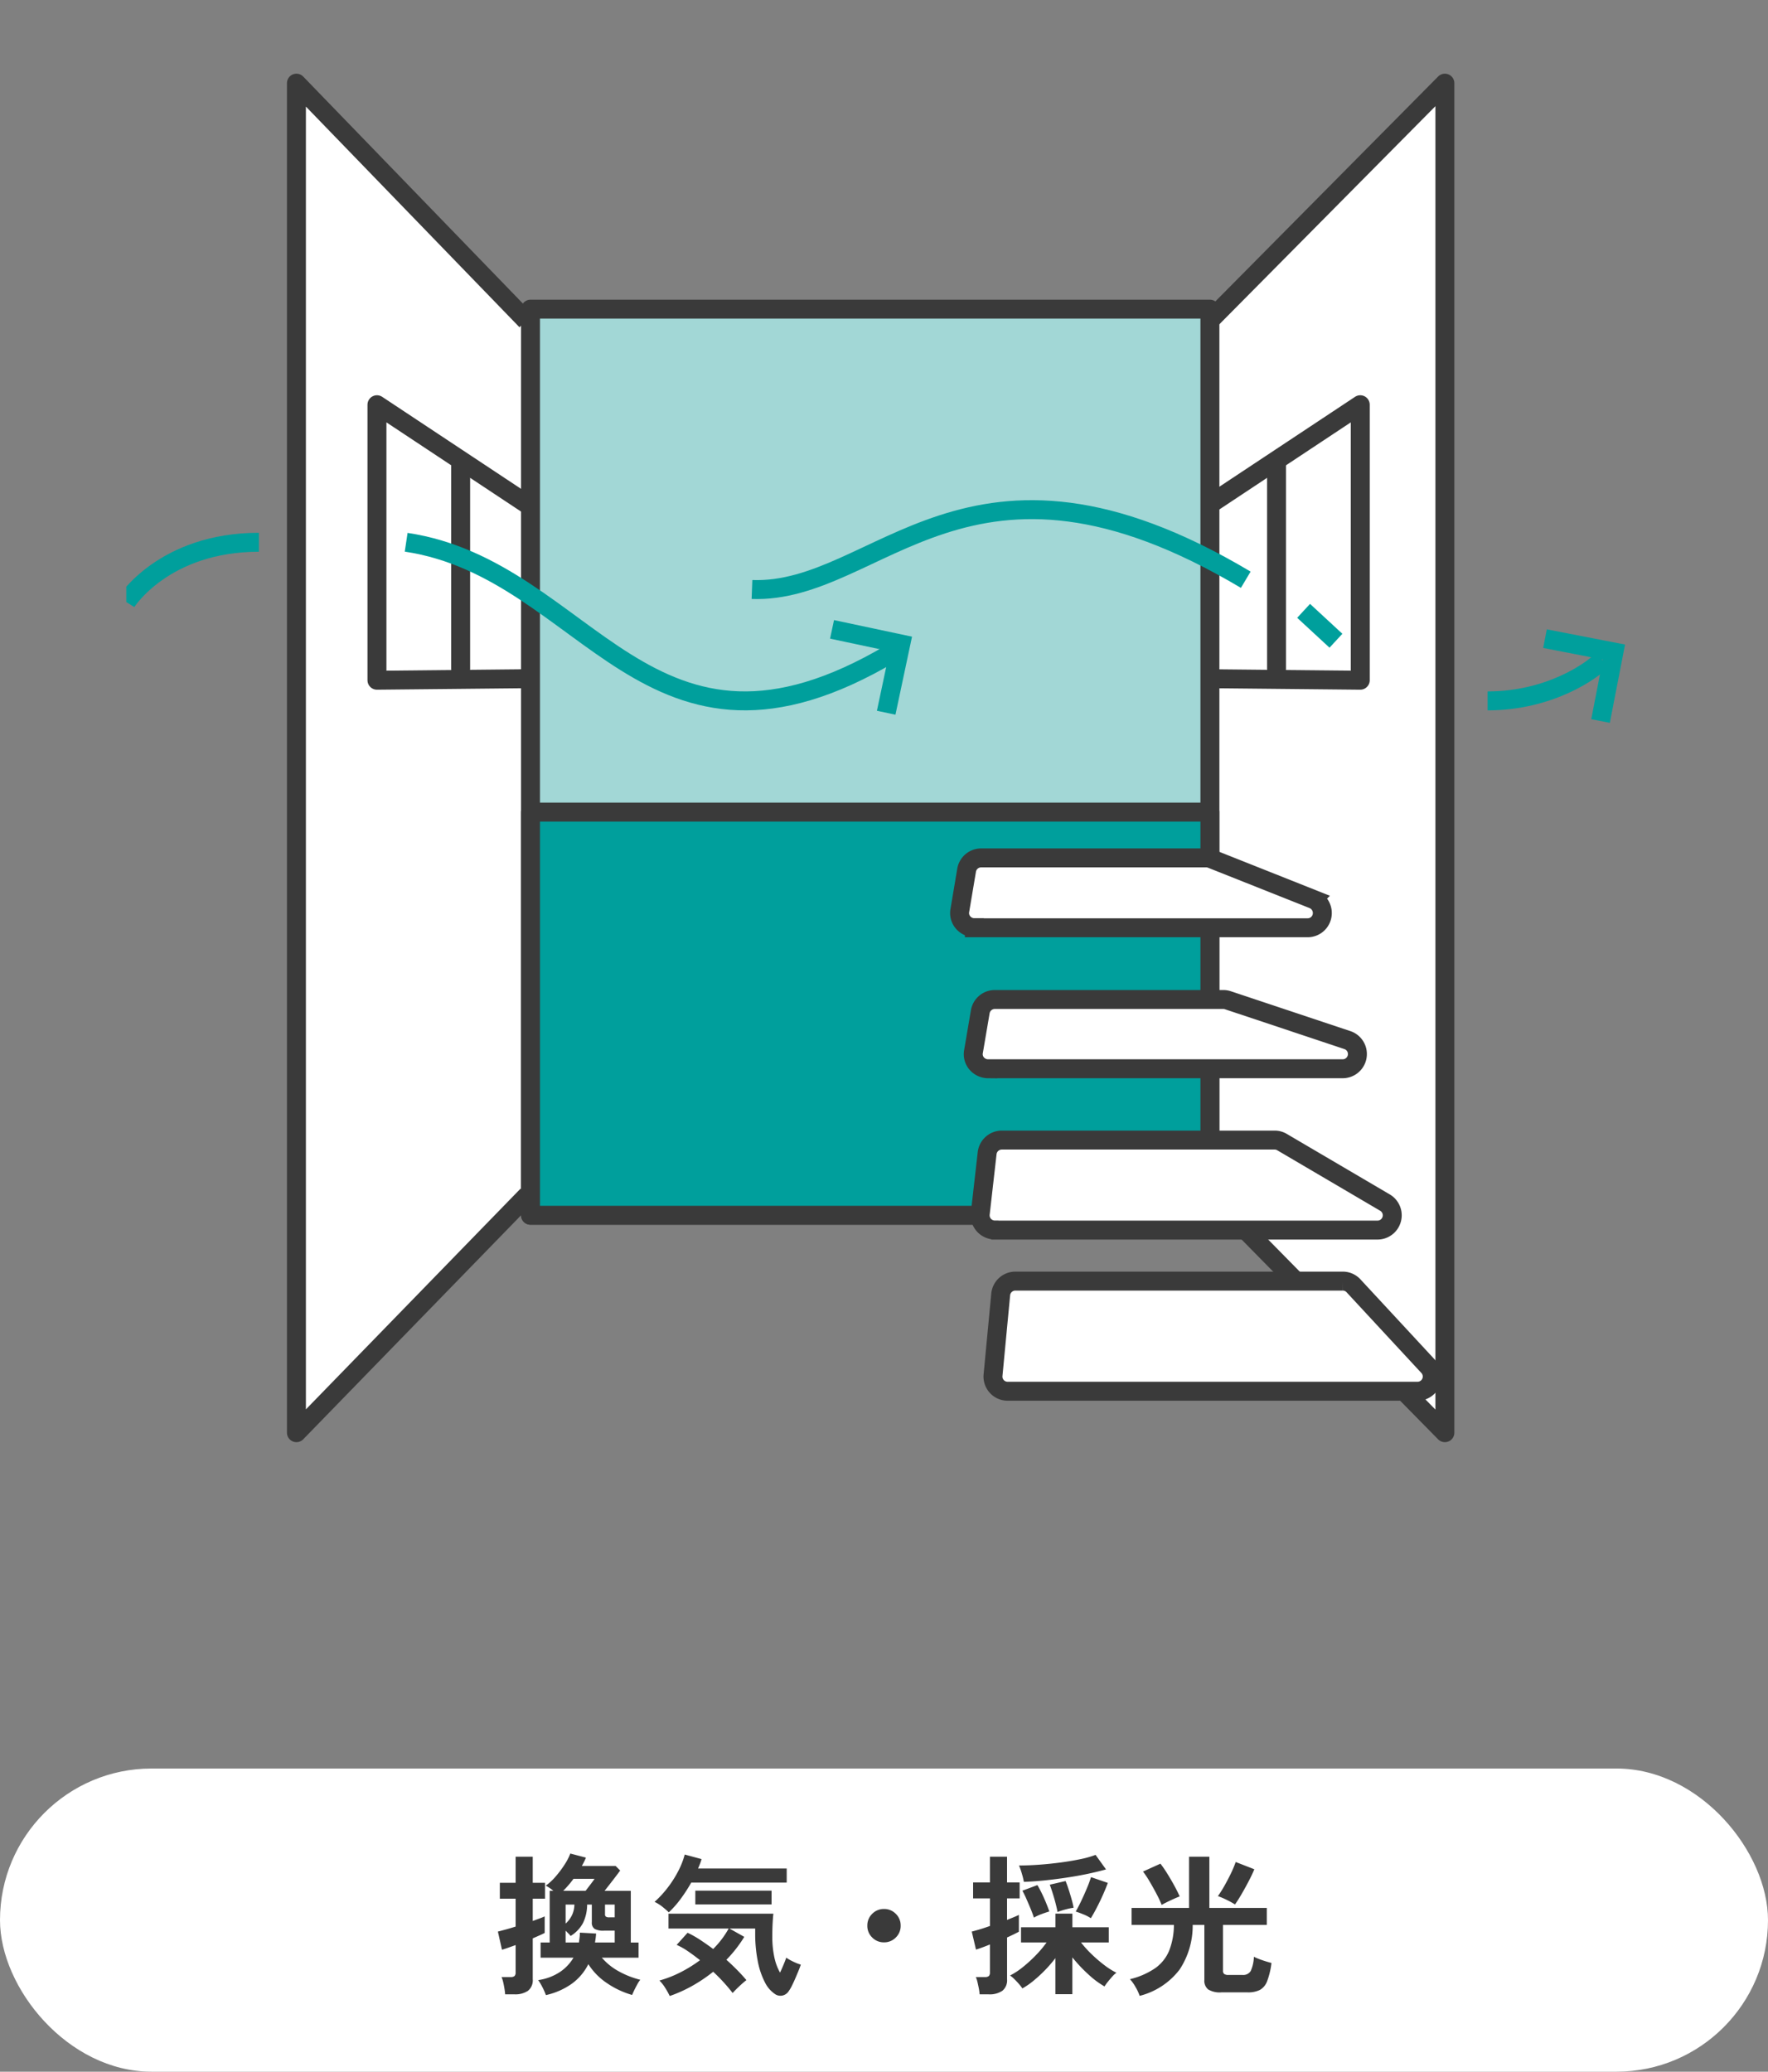 <svg xmlns="http://www.w3.org/2000/svg" xmlns:xlink="http://www.w3.org/1999/xlink" width="280" height="328" viewBox="0 0 280 328">
  <rect x="0" y="0" width="280" height="328" fill="#808080" stroke="none"/>
  <defs>
    <clipPath id="clip-path">
      <rect id="Rectangle_6680" data-name="Rectangle 6680" width="240" height="240" transform="translate(989 10229)" fill="#f5f5f5"/>
    </clipPath>
  </defs>
  <g id="Group_12431" data-name="Group 12431" transform="translate(-483 -15433)">
    <g id="Group_12320" data-name="Group 12320" transform="translate(-125 9758)">
      <rect id="Rectangle_6525" data-name="Rectangle 6525" width="280" height="48" rx="24" transform="translate(608 5955)" fill="#fff"/>
      <path id="Path_20623" data-name="Path 20623" d="M-53.544,1.872A11.018,11.018,0,0,0-54.1.612,8.041,8.041,0,0,0-54.768-.5a8.389,8.389,0,0,0,3.444-1.284,7.052,7.052,0,0,0,2.148-2.268h-5.208v-2.4h1.44V-14.64h.576a6.643,6.643,0,0,0-1.2-.816,8.473,8.473,0,0,0,1.56-1.44A16.227,16.227,0,0,0-50.58-18.8a8.876,8.876,0,0,0,.9-1.74l2.472.648q-.12.312-.288.648t-.36.672H-42.5l.72.72q-.6.816-1.224,1.62t-1.248,1.6H-40.1v8.184h1.224v2.4h-5.808a9.552,9.552,0,0,0,2.664,2.148A13.891,13.891,0,0,0-38.592-.552a3.837,3.837,0,0,0-.468.7q-.252.456-.48.924t-.348.78A13.739,13.739,0,0,1-43.86-.012a10.207,10.207,0,0,1-2.964-3.012A8.536,8.536,0,0,1-49.392.036,11.265,11.265,0,0,1-53.544,1.872ZM-60,1.752q-.024-.384-.108-.9t-.2-1.02a4.453,4.453,0,0,0-.264-.816h1.416a.927.927,0,0,0,.648-.168.8.8,0,0,0,.168-.576v-4.32l-1.248.444q-.576.2-.912.3l-.648-2.88q.48-.12,1.224-.324t1.584-.468v-4.416h-2.5v-2.52h2.5V-20.04h2.712v4.128h1.944v2.52h-1.944v3.528q.6-.216,1.092-.4t.8-.324v2.616q-.312.168-.8.384l-1.092.48v6.48a2.128,2.128,0,0,1-.744,1.812,3.576,3.576,0,0,1-2.184.564Zm9.576-8.208h2.112q.048-.384.1-.78a6.478,6.478,0,0,0,.048-.78l2.568.144q-.024.384-.072.732t-.1.684h3.12V-8.328h-1.68a2.88,2.88,0,0,1-1.512-.288,1.177,1.177,0,0,1-.432-1.056v-2.784h-.744a6.7,6.7,0,0,1-.66,2.928,5.446,5.446,0,0,1-1.956,2.04,3.178,3.178,0,0,0-.336-.384l-.456-.456Zm-.384-8.184h3.552q.456-.6.852-1.116t.564-.78h-3.336q-.384.528-.8,1.008T-50.808-14.64Zm7.32,4.2h.84v-2.016h-1.536v1.536a.436.436,0,0,0,.144.372A.986.986,0,0,0-43.488-10.44Zm-6.936.984a4.02,4.02,0,0,0,1.392-3h-1.392ZM-33.936,2.016A11.31,11.31,0,0,0-34.62.78a6.084,6.084,0,0,0-.948-1.212A17.966,17.966,0,0,0-32.2-1.752a21.37,21.37,0,0,0,3.06-1.9q-.96-.768-1.908-1.416a10.637,10.637,0,0,0-1.788-1.008l1.728-1.92a15.51,15.51,0,0,1,2,1.128q1.02.672,2.052,1.44A14.273,14.273,0,0,0-24.6-8.664h-9.528v-2.352H-17.52q-.072.624-.12,1.548t-.048,2a15.436,15.436,0,0,0,.324,3.36,8.477,8.477,0,0,0,.9,2.424q.336-.72.612-1.392t.372-.984a4.68,4.68,0,0,0,.612.384q.4.216.864.42a5.96,5.96,0,0,0,.828.3q-.12.384-.36.972t-.516,1.224q-.276.636-.54,1.164a5.507,5.507,0,0,1-.48.816,1.585,1.585,0,0,1-1,.72,1.519,1.519,0,0,1-1.092-.168A4.762,4.762,0,0,1-18.876-.18,12.34,12.34,0,0,1-20-3.54,22.251,22.251,0,0,1-20.4-7.9v-.768h-4.08l2.352,1.32A20.416,20.416,0,0,1-24.96-3.72q.912.816,1.716,1.632T-21.792-.5q-.552.432-1.152,1t-1.032,1.044Q-24.5.84-25.3-.048t-1.752-1.776A24.489,24.489,0,0,1-30.36.408,21.522,21.522,0,0,1-33.936,2.016Zm-.144-13.248q-.456-.432-1.008-.876a6.468,6.468,0,0,0-1.248-.78,16.318,16.318,0,0,0,2.04-2.2,17.31,17.31,0,0,0,1.68-2.616,12.7,12.7,0,0,0,1.056-2.676l2.664.72a7.09,7.09,0,0,1-.24.732q-.144.372-.312.756h14.04v2.232h-15.12a24.868,24.868,0,0,1-1.656,2.556A15.309,15.309,0,0,1-34.08-11.232Zm4.2-1.248v-2.184h12.072v2.184ZM0-6.48a2.547,2.547,0,0,1-1.872-.768A2.547,2.547,0,0,1-2.64-9.12a2.547,2.547,0,0,1,.768-1.872A2.547,2.547,0,0,1,0-11.76a2.547,2.547,0,0,1,1.872.768A2.547,2.547,0,0,1,2.64-9.12a2.547,2.547,0,0,1-.768,1.872A2.547,2.547,0,0,1,0-6.48ZM27.144,1.728V-3.984A20.174,20.174,0,0,1,25.5-2.076,22,22,0,0,1,23.676-.4,11.459,11.459,0,0,1,21.912.816a6.314,6.314,0,0,0-.576-.744Q20.976-.336,20.6-.7a4.282,4.282,0,0,0-.636-.528,11.7,11.7,0,0,0,2.04-1.344,21.893,21.893,0,0,0,2.076-1.9,16.676,16.676,0,0,0,1.668-1.992H21.7v-2.4h5.448v-2.16h2.688v2.16h5.76v2.4H31.2a17.034,17.034,0,0,0,1.692,1.872,22.112,22.112,0,0,0,2,1.716,11.83,11.83,0,0,0,1.92,1.212,3.33,3.33,0,0,0-.624.564q-.36.4-.708.828A9.1,9.1,0,0,0,34.92.5a13.824,13.824,0,0,1-2.568-1.92A23.353,23.353,0,0,1,29.832-4.1V1.728Zm-12,.024a7.605,7.605,0,0,0-.12-.9q-.1-.516-.216-1.02a4.452,4.452,0,0,0-.264-.816H15.96a.927.927,0,0,0,.648-.168.8.8,0,0,0,.168-.576V-6.144q-.7.288-1.284.5t-.924.312L13.9-8.184q.48-.12,1.248-.348t1.632-.54V-13.44H14.112v-2.52h2.664v-4.08h2.712v4.08H21.48v2.52H19.488v3.408q.6-.24,1.092-.444t.78-.348V-8.16q-.312.168-.8.408t-1.068.5V-.624a2.128,2.128,0,0,1-.744,1.812,3.576,3.576,0,0,1-2.184.564Zm7.008-17.808a11.957,11.957,0,0,0-.324-1.32,11.9,11.9,0,0,0-.444-1.272q1.56,0,3.3-.132t3.42-.36q1.68-.228,3.084-.528a14.949,14.949,0,0,0,2.316-.66l1.656,2.3q-1.272.36-2.88.7t-3.36.6q-1.752.264-3.492.444T22.152-16.056ZM32.76-10.3a6.48,6.48,0,0,0-1.188-.612q-.732-.3-1.212-.444.384-.648.864-1.656t.912-2.04a18.323,18.323,0,0,0,.648-1.752l2.664.912q-.288.792-.744,1.824t-.972,2.028Q33.216-11.04,32.76-10.3Zm-9.024-.1q-.168-.552-.5-1.356t-.684-1.6a14.142,14.142,0,0,0-.636-1.3l2.376-.888q.336.552.708,1.32t.684,1.536q.312.768.5,1.32-.5.144-1.248.42A8,8,0,0,0,23.736-10.392Zm3.744-.888q-.1-.576-.312-1.392t-.468-1.62q-.252-.8-.444-1.308l2.5-.576q.24.576.492,1.356t.468,1.548q.216.768.312,1.32a11,11,0,0,0-1.3.276A11.21,11.21,0,0,0,27.48-11.28ZM40.488,1.992A7.4,7.4,0,0,0,39.84.6a6.657,6.657,0,0,0-.888-1.248A11.973,11.973,0,0,0,43-2.424,6.4,6.4,0,0,0,45.18-5.208a11.3,11.3,0,0,0,.732-4.032h-6.7v-2.688h9.1V-20.04h3.216v8.112h9.1V-9.24H53.688v7.248a.651.651,0,0,0,.18.516,1.136,1.136,0,0,0,.708.156H56.76a1.392,1.392,0,0,0,1.32-.624,6.009,6.009,0,0,0,.5-2.256,7.09,7.09,0,0,0,.816.36q.5.192,1.044.36t.924.264a12.282,12.282,0,0,1-.684,2.88,2.623,2.623,0,0,1-1.152,1.392A4.167,4.167,0,0,1,57.6,1.44H53.424A3.572,3.572,0,0,1,51.348.984a1.763,1.763,0,0,1-.612-1.512V-9.24H48.888a12.591,12.591,0,0,1-2.064,7.056A11.489,11.489,0,0,1,40.488,1.992Zm15.1-14.472a13.942,13.942,0,0,0-1.308-.72,12.462,12.462,0,0,0-1.4-.6,16.79,16.79,0,0,0,1-1.572q.54-.948,1.044-1.98A17.742,17.742,0,0,0,55.7-19.2l2.952,1.152q-.36.864-.912,1.92t-1.128,2.04Q56.04-13.1,55.584-12.48Zm-11.616.072a15.846,15.846,0,0,0-.78-1.68q-.516-.984-1.092-1.968a15.186,15.186,0,0,0-1.08-1.632l2.76-1.248a17.43,17.43,0,0,1,1.044,1.512q.588.936,1.128,1.92t.876,1.752q-.624.24-1.464.636T43.968-12.408Z" transform="translate(748 5989)" fill="#3a3a3a"/>
    </g>
    <g id="Mask_Group_22" data-name="Mask Group 22" transform="translate(-486 5204)" clip-path="url(#clip-path)">
      <g id="Group_12333" data-name="Group 12333" transform="translate(370.587 -217.395)">
        <path id="Path_20481" data-name="Path 20481" d="M193.854,40.677l37.257-37.6V216.74l-36.992-37.6" transform="translate(596.129 10456.486)" fill="#fff" stroke="#3a3a3a" stroke-linejoin="round" stroke-width="3"/>
        <path id="Path_20531" data-name="Path 20531" d="M5.2,9.782l23.7-15.7V37.7l-23.82-.239" transform="translate(784.939 10516.391)" fill="#fff" stroke="#3a3a3a" stroke-linejoin="round" stroke-width="3"/>
        <line id="Line_600" data-name="Line 600" y2="32.729" transform="translate(800.58 10519.546)" fill="none" stroke="#3a3a3a" stroke-linecap="round" stroke-width="3"/>
        <path id="Path_20480" data-name="Path 20480" d="M39.479,40.677l-36.4-37.6V216.74l36.572-37.6" transform="translate(642.28 10456.486)" fill="#fff" stroke="#3a3a3a" stroke-linejoin="round" stroke-width="3"/>
        <path id="Path_20529" data-name="Path 20529" d="M28.778,9.782l-23.7-15.7V37.7l23.82-.239" transform="translate(653.033 10516.391)" fill="#fff" stroke="#3a3a3a" stroke-linejoin="round" stroke-width="3"/>
        <line id="Line_599" data-name="Line 599" y2="32.729" transform="translate(671.367 10519.546)" fill="none" stroke="#3a3a3a" stroke-linecap="round" stroke-width="3"/>
        <rect id="Rectangle_6607" data-name="Rectangle 6607" width="107.601" height="143.457" transform="translate(682.428 10495.343)" fill="#a2d7d6" stroke="#3a3a3a" stroke-linejoin="round" stroke-width="3"/>
        <rect id="Rectangle_6726" data-name="Rectangle 6726" width="107.601" height="63.826" transform="translate(682.428 10574.974)" fill="#009f9c" stroke="#3a3a3a" stroke-linejoin="round" stroke-width="3"/>
        <path id="Path_20482" data-name="Path 20482" d="M166.777,155.317h0Z" transform="translate(634.561 10419.657)" fill="#fff" stroke="#3a3a3a" stroke-linejoin="round" stroke-width="3"/>
        <path id="Path_20483" data-name="Path 20483" d="M143.961,175.924a2.346,2.346,0,0,1-1.789-.824,2.273,2.273,0,0,1-.513-1.9l1.073-6.378a2.337,2.337,0,0,1,2.3-1.945h35.654a2.269,2.269,0,0,1,.856.171l16.054,6.378a2.35,2.35,0,0,1,1.431,2.613,2.319,2.319,0,0,1-2.287,1.9H143.961Z" transform="translate(608.764 10417.344)" fill="#fff" stroke="#3a3a3a" stroke-width="3"/>
        <path id="Path_20484" data-name="Path 20484" d="M146.814,205.416a2.4,2.4,0,0,1-1.789-.824,2.273,2.273,0,0,1-.513-1.9l1.073-6.3a2.337,2.337,0,0,1,2.3-1.944h36.2a2.327,2.327,0,0,1,.731.124l18.9,6.3a2.33,2.33,0,0,1-.731,4.542H146.814Z" transform="translate(608.074 10410.191)" fill="#fff" stroke="#3a3a3a" stroke-width="3"/>
        <path id="Path_20485" data-name="Path 20485" d="M148.252,238.047a2.328,2.328,0,0,1-2.318-2.6l1.089-9.567a2.337,2.337,0,0,1,2.318-2.069h43.215a2.257,2.257,0,0,1,1.182.327l16.287,9.567a2.339,2.339,0,0,1-1.182,4.356H148.268Z" transform="translate(607.725 10403.087)" fill="#fff" stroke="#3a3a3a" stroke-width="3"/>
        <path id="Path_20486" data-name="Path 20486" d="M150.921,270.7a2.323,2.323,0,0,1-2.318-2.551l1.213-12.772a2.331,2.331,0,0,1,2.318-2.116h51.848a2.3,2.3,0,0,1,1.711.747l11.838,12.771a2.329,2.329,0,0,1-1.711,3.92H150.906Z" transform="translate(607.078 10395.963)" fill="#fff" stroke="#3a3a3a" stroke-width="3"/>
        <path id="Path_20530" data-name="Path 20530" d="M691.64,10532.1l52.18,46.437H691.64Z" transform="translate(-7.522 -5.64)" fill="#a2d7d6" style="mix-blend-mode: screen;isolation: isolate"/>
        <path id="Path_20533" data-name="Path 20533" d="M663.138,10539.464c28.891,4.307,38.214,40.493,76.851,17.556" transform="translate(-0.4 -7.215)" fill="none" stroke="#009f9c" stroke-width="3"/>
        <path id="Path_20534" data-name="Path 20534" d="M639.42,10539.464c-15.061,0-21.007,9.463-21.007,9.463" transform="translate(0 -7.215)" fill="none" stroke="#009f9c" stroke-width="3"/>
        <path id="Path_20535" data-name="Path 20535" d="M0,7.866,7.866,0l7.866,7.866" transform="matrix(0.545, 0.839, -0.839, 0.545, 736.784, 10541.752)" fill="none" stroke="#009f9c" stroke-width="3"/>
        <path id="Path_20539" data-name="Path 20539" d="M0,7.866,7.866,0l7.866,7.866" transform="translate(849.616 10543.109) rotate(56)" fill="none" stroke="#009f9c" stroke-width="3"/>
        <path id="Path_20536" data-name="Path 20536" d="M727.342,10546.426c20.067.742,34.244-27.729,78.2-1.543" transform="translate(-9.836 -6.701)" fill="none" stroke="#009f9c" stroke-width="3"/>
        <path id="Path_20537" data-name="Path 20537" d="M823.375,10551.4l5.121,4.732" transform="translate(-18.508 -8.293)" fill="none" stroke="#009f9c" stroke-width="3"/>
        <path id="Path_20538" data-name="Path 20538" d="M855.408,10566.424c9.751,0,16.481-4.706,18.174-6.5" transform="translate(-21.4 -9.062)" fill="none" stroke="#009f9c" stroke-width="3"/>
      </g>
    </g>
  </g>
</svg>
